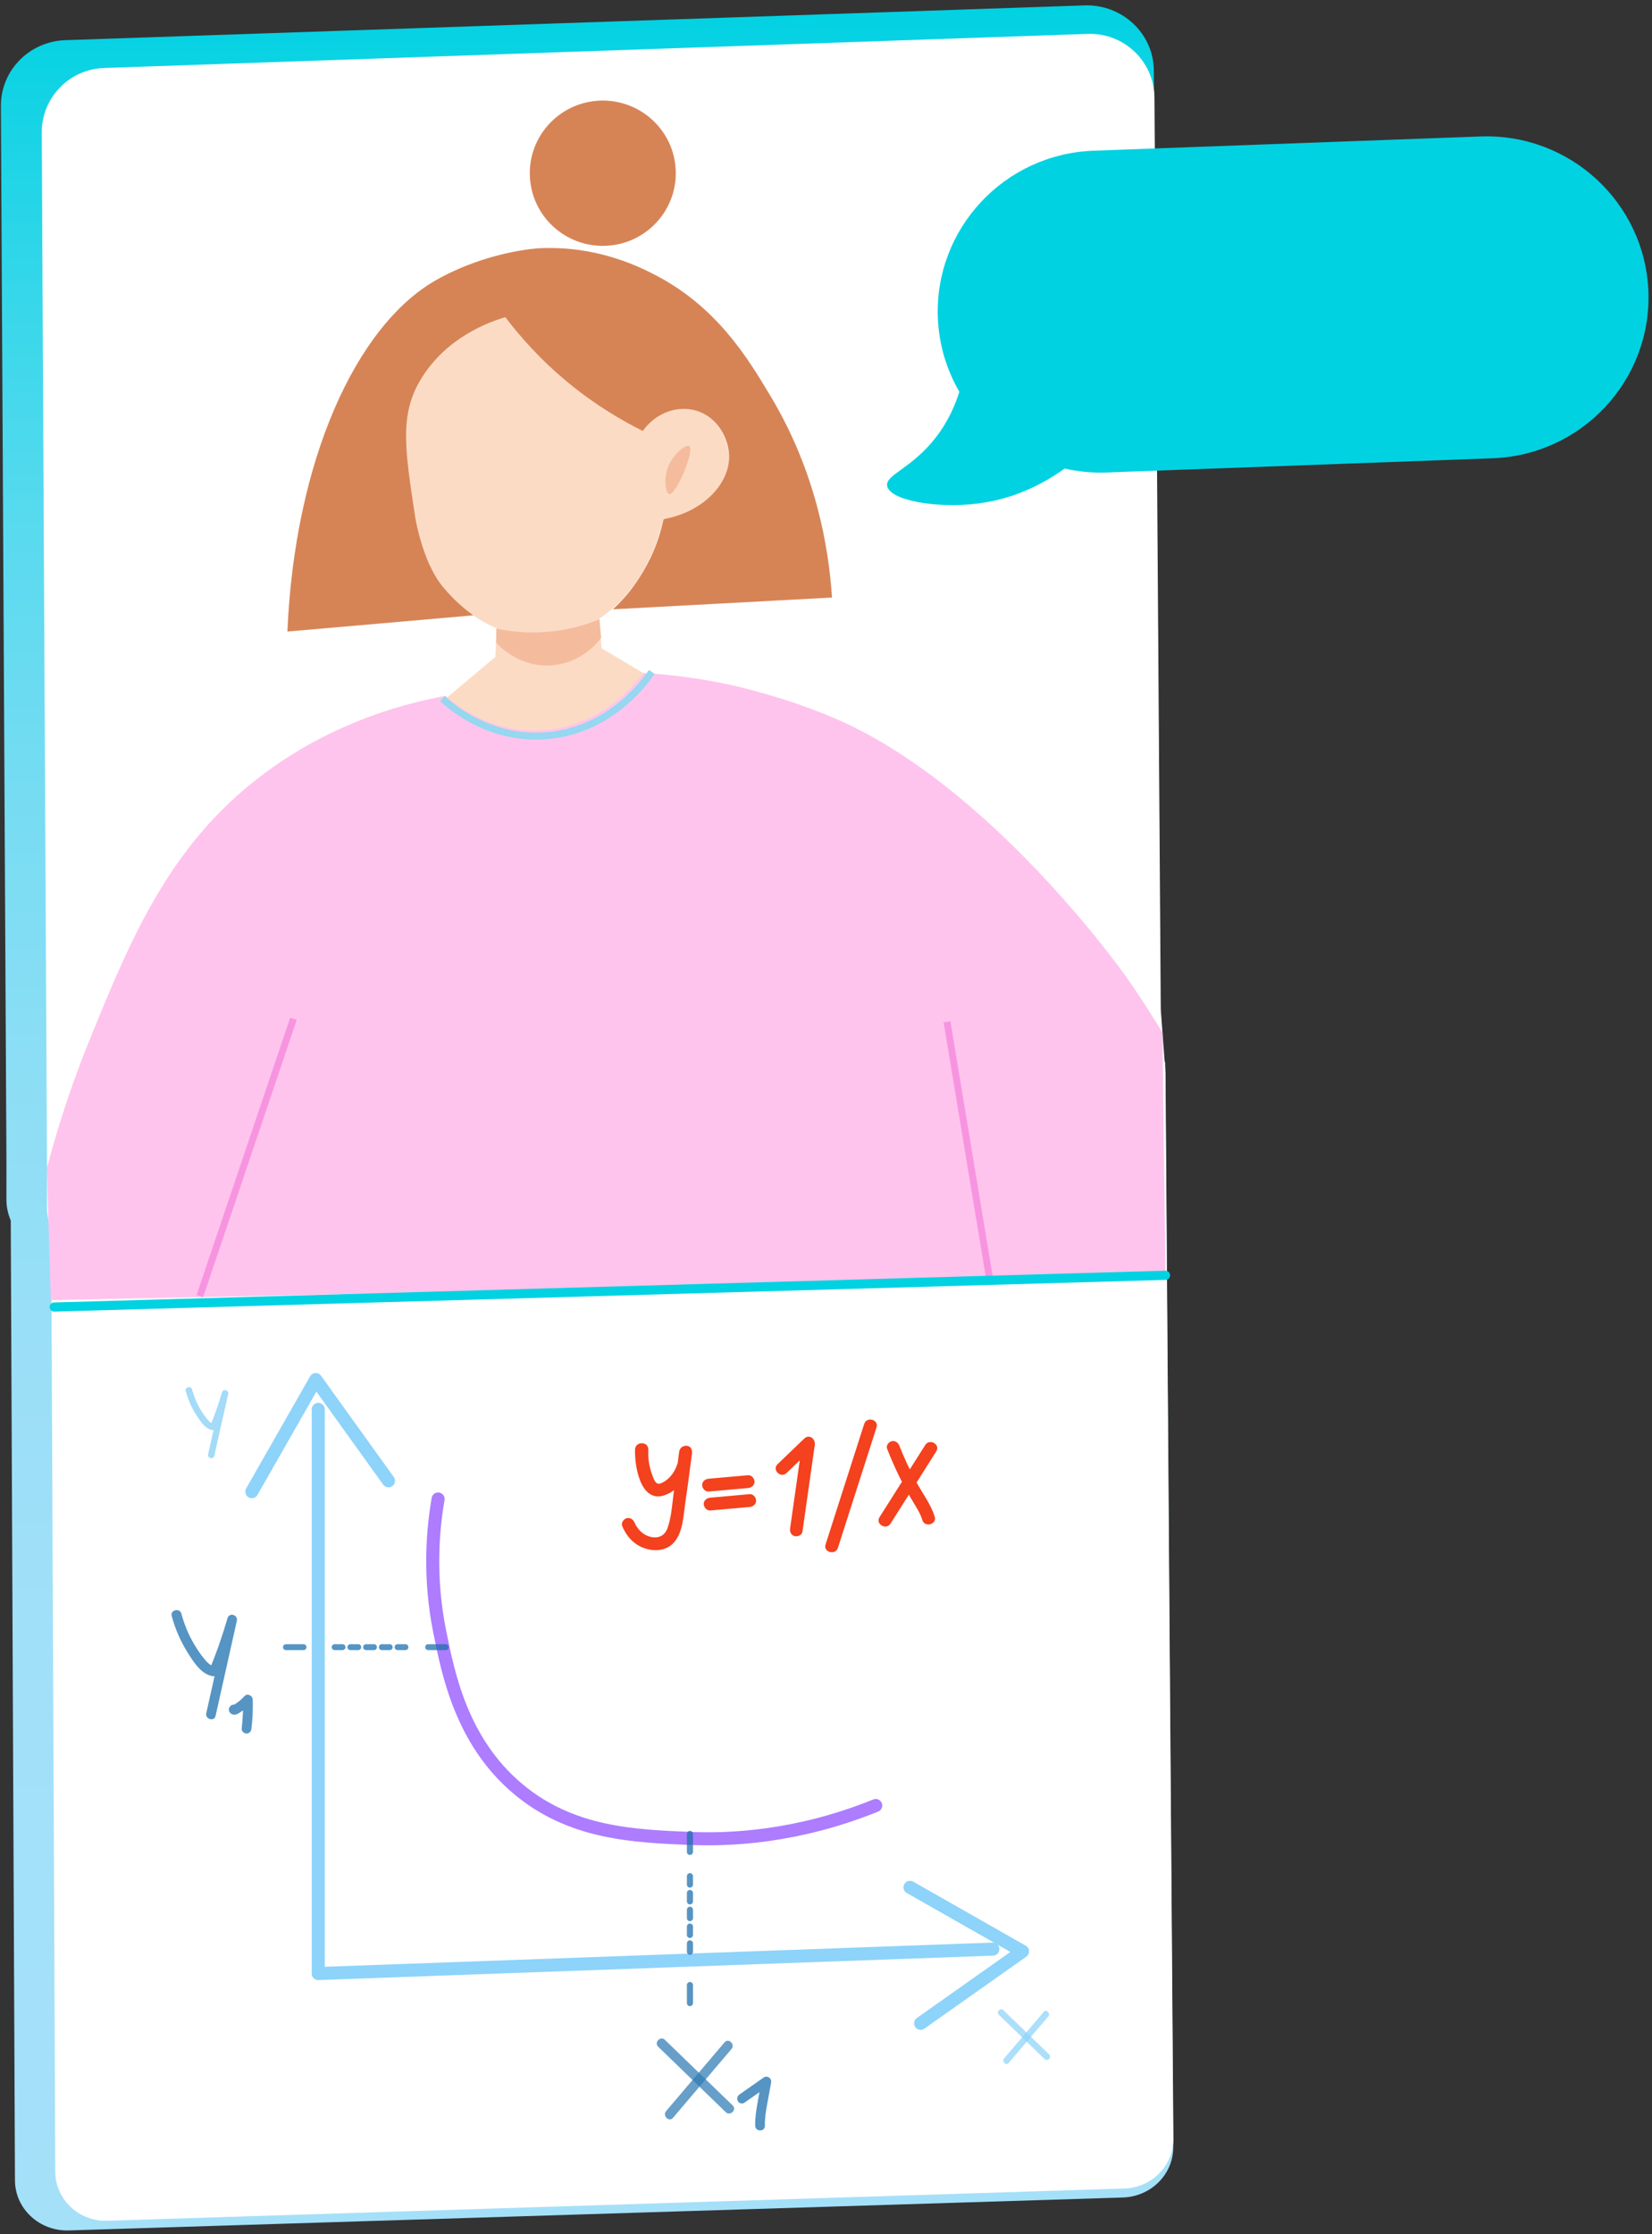 <?xml version="1.0" encoding="UTF-8"?> <svg xmlns="http://www.w3.org/2000/svg" width="250" height="338" viewBox="0 0 250 338" fill="none"><rect x="0" y="0" width="250" height="338" fill="#333333" stroke="none"/> <path d="M176.336 160.747C176.137 160.391 175.899 159.956 175.68 159.561L175.601 150.981L174.607 10.643C174.568 5.068 169.819 0.62 164.117 0.818C112.716 2.577 61.315 4.317 9.914 6.076C4.43 6.254 0.118 10.663 0.138 16.02C0.416 69.139 0.695 122.257 0.973 175.396V181.544C0.973 182.611 1.211 183.659 1.628 184.667C1.847 233.081 2.046 281.475 2.264 329.888C2.284 334.178 5.96 337.598 10.411 337.46C63.58 335.799 116.749 334.138 169.918 332.478C174.23 332.34 177.628 328.9 177.548 324.748C177.151 270.068 176.733 215.407 176.336 160.747Z" fill="url(#paint0_linear_706_644)"></path> <path d="M176.376 162.348C176.137 159.146 175.899 155.943 175.661 152.741L174.707 14.775C174.667 9.299 170.097 4.93 164.593 5.128C114.981 6.847 65.368 8.567 15.755 10.287C10.47 10.465 6.298 14.794 6.317 20.053C6.576 72.262 6.854 124.491 7.112 176.7V182.75C7.112 183.817 7.351 184.825 7.748 185.814C7.947 233.397 8.165 280.98 8.364 328.564C8.384 332.775 11.94 336.135 16.232 335.997C67.554 334.376 118.875 332.735 170.197 331.114C174.349 330.976 177.628 327.595 177.568 323.523C177.151 269.811 176.773 216.08 176.376 162.348Z" fill="white"></path> <path d="M82.913 96.319C94.101 95.404 102.212 83.063 101.03 68.755C99.849 54.447 89.821 43.589 78.634 44.504C67.446 45.419 59.335 57.759 60.517 72.068C61.699 86.376 71.726 97.234 82.913 96.319Z" fill="#FCDBC5"></path> <path d="M96.542 65.007C98.886 62.22 102.423 61.054 105.364 62.022C109.656 63.446 111.324 69.001 109.834 72.935C108.185 77.264 102.602 79.794 97.297 77.818C97.039 73.548 96.8 69.278 96.542 65.007Z" fill="#FCDBC5"></path> <path d="M67.017 106.067C70.335 113.678 78.223 118.185 86.131 117.157C93.165 116.248 99.105 111.128 101.212 104.13C97.814 102.113 94.416 100.097 91.039 98.08C90.78 94.878 90.502 91.675 90.244 88.473C85.296 88.67 80.349 88.848 75.402 89.046C75.263 92.486 75.104 95.945 74.965 99.385C72.322 101.619 69.66 103.833 67.017 106.067Z" fill="#FCDBC5"></path> <path d="M90.72 93.691C88.892 94.443 86.17 95.332 82.753 95.609C79.594 95.866 76.951 95.49 75.103 95.095C75.103 95.807 75.084 96.518 75.084 97.25C75.421 97.625 78.66 101.124 83.687 100.65C88.157 100.235 90.601 97.013 90.979 96.499C90.879 95.569 90.8 94.64 90.72 93.691Z" fill="#F4BC9D"></path> <path d="M176.376 192.97C167.514 193.247 158.653 193.524 149.811 193.8C102.443 194.769 55.056 195.738 7.688 196.706C7.49 190.044 7.291 183.382 7.092 176.72C9.139 169.03 11.424 162.546 13.53 157.406C20.087 141.235 26.147 126.745 41.307 116.07C51.003 109.249 60.838 106.502 67.414 105.276C68.527 106.304 73.733 110.772 81.501 110.534C91.277 110.218 96.761 102.647 97.397 101.816C100.894 102.034 105.285 102.508 110.252 103.556C111.007 103.714 118.795 105.414 126.584 108.795C149.592 118.778 169.322 146.237 170.276 147.581C172.859 151.238 174.766 154.322 175.919 156.24C176.058 168.496 176.217 180.733 176.376 192.97Z" fill="#FEC4ED"></path> <path d="M143.314 154.599C145.48 167.666 147.645 180.733 149.811 193.8" stroke="#F794E0" stroke-width="1.043" stroke-miterlimit="10"></path> <path d="M44.406 154.145C39.678 168.141 34.969 182.117 30.24 196.114" stroke="#F794E0" stroke-width="1.043" stroke-miterlimit="10"></path> <path d="M98.629 101.658C98.092 102.469 92.43 110.93 81.939 111.365C73.594 111.701 68.03 106.699 66.957 105.711" stroke="#95D8EF" stroke-width="1.043" stroke-miterlimit="10"></path> <path d="M76.475 47.986C78.68 50.892 81.78 54.45 86.051 57.949C90.144 61.31 94.098 63.623 97.277 65.204C99.205 62.476 102.503 61.27 105.384 62.14C108.642 63.109 110.192 66.371 110.331 68.763C110.57 72.954 106.596 77.441 100.417 78.548C100.039 80.288 99.443 82.324 98.41 84.459C96.96 87.464 95.31 89.48 94.655 90.232C93.92 91.062 93.244 91.734 92.747 92.189C103.794 91.596 114.861 91.002 125.909 90.409C125.412 82.818 123.504 71.412 116.57 59.867C113.093 54.075 108.364 46.187 98.609 41.324C96.244 40.138 89.946 37.113 81.462 37.568C81.462 37.568 73.753 37.983 66.004 42.371C53.884 49.251 44.605 69.652 43.492 95.549C52.87 94.739 62.248 93.928 71.627 93.098C70.891 92.564 69.918 91.813 68.885 90.805C68.885 90.805 67.792 89.757 66.898 88.63C63.818 84.795 62.805 78.074 62.805 78.074C61.295 68.051 60.42 62.773 63.679 57.396C67.534 51.01 74.07 48.697 76.475 47.986Z" fill="#D68456"></path> <path d="M92.127 37.163C98.207 36.666 102.731 31.359 102.232 25.309C101.732 19.259 96.398 14.758 90.317 15.255C84.237 15.752 79.713 21.06 80.212 27.109C80.712 33.159 86.046 37.66 92.127 37.163Z" fill="#D68456"></path> <path d="M101.271 74.754C100.655 74.615 100.258 71.867 101.529 69.752C102.304 68.447 103.834 67.182 104.291 67.498C105.205 68.091 102.304 74.971 101.271 74.754Z" fill="#F4BC9D"></path> <path d="M224.061 20.647L165.488 22.801C151.977 23.296 141.426 34.603 141.923 48.046C142.082 52.138 143.254 55.954 145.181 59.275C144.605 61.113 143.592 63.624 141.645 66.154C137.949 70.938 133.975 71.808 134.254 73.508C134.631 75.742 141.883 76.968 148.023 76.177C153.983 75.426 158.414 72.816 161.116 70.899C163.103 71.334 165.189 71.571 167.315 71.492L225.889 69.337C239.4 68.843 249.95 57.535 249.454 44.092C248.937 30.65 237.572 20.152 224.061 20.647Z" fill="#00D2E2"></path> <path d="M8.205 197.754C64.255 196.153 120.326 194.551 176.376 192.95" stroke="#00D2E2" stroke-width="1.389" stroke-miterlimit="10" stroke-linecap="round" stroke-linejoin="round"></path> <g opacity="0.9"> <path opacity="0.9" d="M48.162 213.233C48.162 241.681 48.162 270.148 48.162 298.595C82.197 297.369 116.213 296.124 150.248 294.898" stroke="#74C9F7" stroke-width="1.973" stroke-miterlimit="10" stroke-linecap="round" stroke-linejoin="round"></path> <path opacity="0.9" d="M38.108 225.688C41.327 220.034 44.565 214.38 47.784 208.727C51.46 213.827 55.116 218.927 58.791 224.047" stroke="#74C9F7" stroke-width="1.973" stroke-miterlimit="10" stroke-linecap="round" stroke-linejoin="round"></path> <path opacity="0.9" d="M137.711 285.548C143.393 288.77 149.056 292.012 154.739 295.235C149.593 298.872 144.447 302.509 139.32 306.127" stroke="#74C9F7" stroke-width="1.973" stroke-miterlimit="10" stroke-linecap="round" stroke-linejoin="round"></path> <path opacity="0.9" d="M66.302 226.795C65.507 231.361 64.851 238.538 66.56 246.959C67.852 253.384 69.898 263.486 78.323 270.602C86.389 277.423 95.926 277.798 104.51 278.154C110.292 278.391 120.504 278.035 132.525 273.172" stroke="#9A5DFF" stroke-width="1.973" stroke-miterlimit="10" stroke-linecap="round" stroke-linejoin="round"></path> <g opacity="0.9"> <g opacity="0.9"> <path opacity="0.9" d="M43.273 249.213C44.167 249.213 45.042 249.213 45.936 249.213" stroke="#005FA6" stroke-width="0.893" stroke-linecap="round" stroke-linejoin="round"></path> <path opacity="0.9" d="M50.645 249.213C54.579 249.213 58.513 249.213 62.427 249.213" stroke="#005FA6" stroke-width="0.893" stroke-linecap="round" stroke-linejoin="round" stroke-dasharray="1.19 1.19"></path> <path opacity="0.9" d="M64.791 249.213C65.686 249.213 66.56 249.213 67.454 249.213" stroke="#005FA6" stroke-width="0.893" stroke-linecap="round" stroke-linejoin="round"></path> </g> </g> <g opacity="0.9"> <g opacity="0.9"> <path opacity="0.9" d="M104.41 303.063C104.41 302.154 104.41 301.244 104.41 300.335" stroke="#005FA6" stroke-width="0.921" stroke-linecap="round" stroke-linejoin="round"></path> <path opacity="0.9" d="M104.41 295.294C104.41 291.103 104.41 286.912 104.41 282.701" stroke="#005FA6" stroke-width="0.921" stroke-linecap="round" stroke-linejoin="round" stroke-dasharray="1.27 1.27"></path> <path opacity="0.9" d="M104.41 280.191C104.41 279.282 104.41 278.372 104.41 277.463" stroke="#005FA6" stroke-width="0.921" stroke-linecap="round" stroke-linejoin="round"></path> </g> </g> <g opacity="0.9"> <g opacity="0.9"> <path opacity="0.9" d="M25.988 244.508C26.504 246.406 27.279 248.244 28.332 249.925C29.206 251.328 30.398 253.305 32.167 253.602C32.604 253.681 32.902 253.483 33.081 253.088C34.134 250.518 35.068 247.888 35.843 245.22C35.366 245.081 34.889 244.963 34.432 244.824C33.359 249.628 32.286 254.412 31.213 259.216C31.014 260.125 32.425 260.521 32.624 259.611C33.697 254.807 34.77 250.023 35.843 245.22C36.041 244.31 34.69 243.915 34.432 244.824C33.657 247.493 32.743 250.122 31.67 252.692C31.968 252.514 32.266 252.356 32.584 252.178C31.77 252.04 31.253 251.407 30.756 250.794C30.24 250.142 29.783 249.45 29.365 248.738C28.511 247.295 27.875 245.734 27.438 244.113C27.16 243.223 25.729 243.599 25.988 244.508Z" fill="#005FA6"></path> </g> </g> <g opacity="0.9"> <g opacity="0.9"> <path opacity="0.9" d="M28.114 210.466C28.451 211.711 28.948 212.897 29.644 213.985C30.22 214.894 30.995 216.179 32.147 216.377C32.425 216.416 32.624 216.298 32.743 216.041C33.439 214.36 34.035 212.66 34.531 210.92C34.214 210.841 33.915 210.743 33.597 210.663C32.902 213.787 32.207 216.91 31.491 220.034C31.352 220.627 32.286 220.884 32.425 220.291C33.121 217.167 33.816 214.044 34.531 210.92C34.67 210.327 33.776 210.07 33.597 210.663C33.081 212.403 32.485 214.103 31.809 215.784C32.008 215.665 32.207 215.566 32.405 215.448C31.869 215.349 31.531 214.953 31.213 214.538C30.875 214.123 30.578 213.668 30.299 213.194C29.743 212.245 29.326 211.237 29.047 210.169C28.869 209.616 27.955 209.873 28.114 210.466Z" fill="#74C9F7"></path> </g> </g> <g opacity="0.9"> <g opacity="0.9"> <path opacity="0.9" d="M34.67 258.445C34.472 258.979 34.988 259.453 35.505 259.434C35.883 259.414 36.24 259.137 36.538 258.939C37.094 258.564 37.591 258.149 38.028 257.654C37.611 257.477 37.194 257.318 36.777 257.14C36.816 258.603 36.737 260.086 36.578 261.549C36.538 261.924 36.955 262.3 37.313 262.28C37.75 262.261 38.008 261.964 38.048 261.549C38.227 260.086 38.287 258.623 38.247 257.14C38.227 256.547 37.432 256.132 36.995 256.626C36.717 256.923 36.419 257.22 36.101 257.457C36.041 257.516 36.022 257.516 36.061 257.477C36.022 257.516 35.982 257.536 35.942 257.575C35.863 257.635 35.783 257.694 35.684 257.753C35.604 257.813 35.505 257.872 35.425 257.911C35.386 257.931 35.346 257.971 35.286 257.991C35.068 258.089 35.207 258.129 35.743 258.05C35.823 258.129 35.922 258.228 36.002 258.307C36.002 258.307 36.002 258.287 35.982 258.287C36.002 258.485 36.022 258.663 36.061 258.86C36.061 258.86 36.061 258.841 36.081 258.841C36.22 258.485 35.922 258.03 35.565 257.931C35.167 257.832 34.81 258.05 34.67 258.445Z" fill="#005FA6"></path> </g> </g> <g opacity="0.9"> <g opacity="0.9"> <g opacity="0.9"> <path opacity="0.9" d="M99.602 309.666C103.019 312.967 106.437 316.269 109.834 319.57C110.51 320.222 111.563 319.194 110.868 318.542C107.45 315.241 104.033 311.939 100.635 308.638C99.98 307.966 98.926 308.994 99.602 309.666Z" fill="#005FA6"></path> </g> </g> <g opacity="0.9"> <g opacity="0.9"> <path opacity="0.9" d="M109.656 308.994C106.715 312.453 103.755 315.932 100.814 319.392C100.198 320.104 101.251 321.151 101.847 320.42C104.788 316.96 107.748 313.481 110.689 310.022C111.305 309.33 110.272 308.282 109.656 308.994Z" fill="#005FA6"></path> </g> </g> </g> <g opacity="0.9"> <g opacity="0.9"> <g opacity="0.9"> <path opacity="0.9" d="M151.162 304.842C153.467 307.076 155.772 309.29 158.076 311.524C158.533 311.959 159.229 311.267 158.772 310.832C156.467 308.598 154.162 306.384 151.857 304.15C151.4 303.695 150.705 304.407 151.162 304.842Z" fill="#74C9F7"></path> </g> </g> <g opacity="0.9"> <g opacity="0.9"> <path opacity="0.9" d="M157.938 304.407C155.951 306.739 153.964 309.092 151.957 311.425C151.54 311.899 152.255 312.611 152.652 312.116C154.639 309.784 156.626 307.431 158.633 305.099C159.05 304.624 158.355 303.912 157.938 304.407Z" fill="#74C9F7"></path> </g> </g> </g> <g opacity="0.9"> <g opacity="0.9"> <path opacity="0.9" d="M112.636 318.146C113.868 317.276 115.1 316.426 116.332 315.556C115.974 315.28 115.616 315.003 115.259 314.726C115.06 315.853 114.842 316.98 114.643 318.126C114.444 319.293 114.245 320.459 114.285 321.625C114.305 322.555 115.775 322.574 115.756 321.625C115.716 320.538 115.895 319.451 116.093 318.383C116.292 317.296 116.491 316.209 116.689 315.122C116.749 314.825 116.67 314.548 116.431 314.351C116.213 314.192 115.855 314.133 115.616 314.291C114.385 315.161 113.153 316.011 111.921 316.881C111.603 317.098 111.444 317.514 111.663 317.889C111.802 318.205 112.298 318.383 112.636 318.146Z" fill="#005FA6"></path> </g> </g> </g> <path d="M107.232 225.668C109.219 225.491 111.206 225.313 113.213 225.135C113.709 225.095 114.206 224.72 114.186 224.166C114.166 223.692 113.749 223.158 113.213 223.197C111.226 223.375 109.239 223.553 107.232 223.731C106.735 223.771 106.239 224.146 106.258 224.7C106.278 225.174 106.695 225.708 107.232 225.668Z" fill="#F4411E"></path> <path d="M107.47 228.535C109.457 228.357 111.444 228.179 113.451 228.001C113.948 227.961 114.444 227.586 114.424 227.032C114.404 226.558 113.987 226.024 113.451 226.064C111.464 226.242 109.477 226.419 107.47 226.597C106.974 226.637 106.477 227.012 106.497 227.566C106.517 228.04 106.934 228.574 107.47 228.535Z" fill="#F4411E"></path> <path d="M119.034 222.861C120.365 221.576 121.697 220.291 123.048 219.006C122.511 218.69 121.975 218.374 121.438 218.077C120.822 222.466 120.186 226.835 119.571 231.223C119.491 231.737 119.69 232.251 120.246 232.409C120.703 232.548 121.359 232.251 121.438 231.737C122.054 227.349 122.69 222.98 123.306 218.591C123.425 217.682 122.452 216.931 121.697 217.662C120.365 218.947 119.034 220.232 117.683 221.517C116.769 222.367 118.14 223.731 119.034 222.861Z" fill="#F4411E"></path> <path d="M130.777 215.448C128.83 221.517 126.883 227.605 124.935 233.674C124.558 234.86 126.426 235.355 126.803 234.188C128.75 228.119 130.697 222.031 132.645 215.962C133.022 214.775 131.154 214.261 130.777 215.448Z" fill="#F4411E"></path> <path d="M134.254 219.223C135.009 221.141 135.863 223.019 136.817 224.837C137.274 225.707 137.77 226.557 138.287 227.407C138.784 228.238 139.3 229.048 139.579 229.977C139.936 231.163 141.824 230.649 141.446 229.463C140.87 227.585 139.598 225.945 138.665 224.225C137.691 222.445 136.837 220.607 136.101 218.729C135.903 218.254 135.446 217.918 134.909 218.057C134.452 218.175 134.055 218.749 134.254 219.223Z" fill="#F4411E"></path> <path d="M140.016 218.63C137.711 222.267 135.406 225.905 133.101 229.542C132.426 230.59 134.115 231.558 134.77 230.511C137.075 226.873 139.38 223.236 141.685 219.598C142.36 218.551 140.691 217.582 140.016 218.63Z" fill="#F4411E"></path> <path d="M96.105 219.283C96.006 221.635 96.86 227.368 100.457 226.261C103.218 225.411 104.609 222.307 104.709 219.658C104.748 218.393 102.92 218.472 102.781 219.658C102.503 221.734 102.245 223.829 101.947 225.905C101.708 227.645 101.609 229.602 100.993 231.262C100.477 232.626 99.185 232.883 97.933 232.35C97.357 232.112 96.86 231.678 96.503 231.183C96.364 230.986 96.225 230.788 96.125 230.571C96.085 230.491 95.867 230.017 96.026 230.373C95.827 229.898 95.39 229.562 94.834 229.701C94.377 229.819 93.96 230.412 94.158 230.887C94.675 232.152 95.569 233.299 96.801 233.931C98.43 234.781 100.655 234.86 101.967 233.397C103.377 231.836 103.417 229.286 103.715 227.309C104.093 224.759 104.411 222.228 104.748 219.678C104.113 219.678 103.457 219.678 102.821 219.678C102.761 221.497 101.967 223.414 100.278 224.304C99.92 224.482 99.562 224.62 99.264 224.284C98.927 223.908 98.748 223.296 98.589 222.821C98.192 221.675 98.052 220.508 98.112 219.302C98.092 218.037 96.165 218.057 96.105 219.283Z" fill="#F4411E"></path> <defs> <linearGradient id="paint0_linear_706_644" x1="88.855" y1="337.443" x2="88.855" y2="0.804" gradientUnits="userSpaceOnUse"> <stop offset="5.48762e-07" stop-color="#A5E0F9"></stop> <stop offset="0.239" stop-color="#A2E0F9"></stop> <stop offset="0.396" stop-color="#9ADFF7"></stop> <stop offset="0.529" stop-color="#8BDEF5"></stop> <stop offset="0.649" stop-color="#75DCF2"></stop> <stop offset="0.76" stop-color="#5ADAEF"></stop> <stop offset="0.865" stop-color="#38D7EA"></stop> <stop offset="0.962" stop-color="#11D3E4"></stop> <stop offset="1" stop-color="#00D2E2"></stop> </linearGradient> </defs> </svg> 